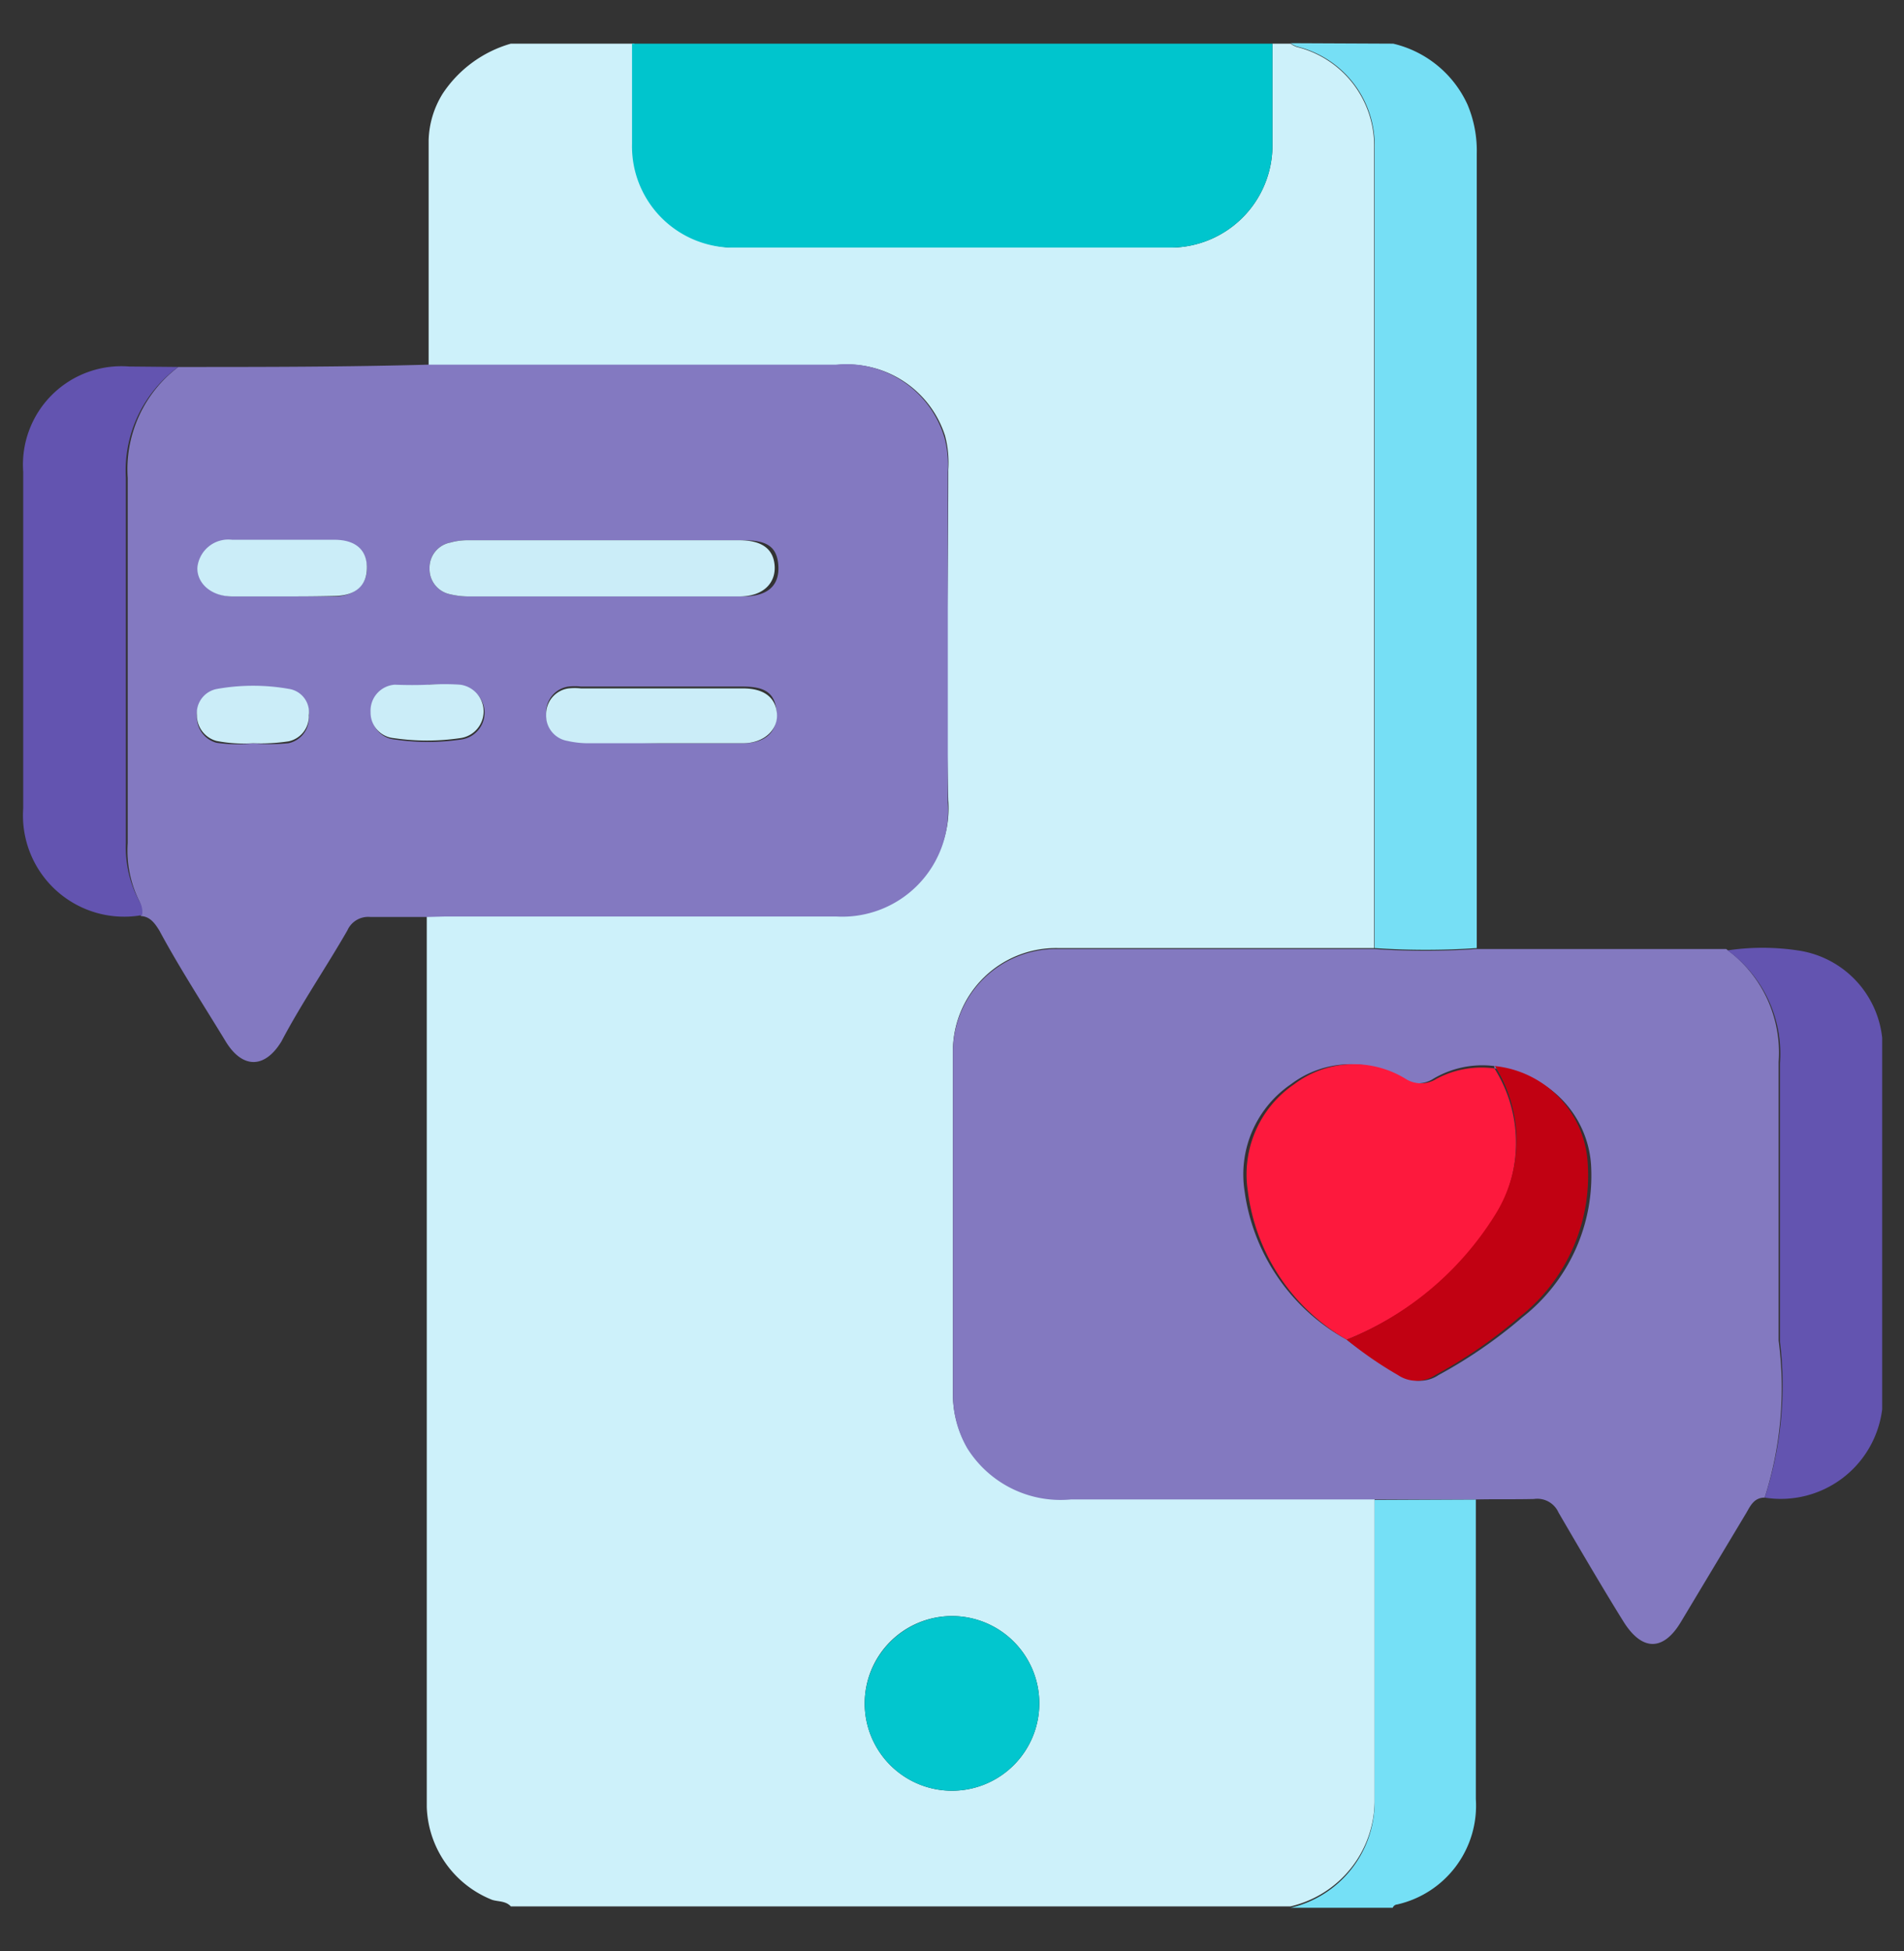 <svg id="Layer_1" data-name="Layer 1" xmlns="http://www.w3.org/2000/svg" viewBox="0 0 41 42"><rect x="0" y="0" width="41" height="42" fill="#333333" stroke="none"/><defs><style>.cls-1{fill:#cdf1fa;}.cls-2{fill:#00c5cd;}.cls-3{fill:#76dff5;}.cls-4{fill:#75e0f6;}.cls-5{fill:#8379c1;}.cls-6{fill:#8379c0;}.cls-7{fill:#02c6ce;}.cls-8{fill:#6354b0;}.cls-9{fill:#cbedf8;}.cls-10{fill:#fd193d;}.cls-11{fill:#c10112;}</style></defs><title>masking</title><path class="cls-1" d="M11,.94h2.66c0,.72,0,1.44,0,2.16a2.18,2.18,0,0,0,2.23,2.23h9.32A2.2,2.2,0,0,0,27.4,3.1V.94h.39a.56.56,0,0,0,.13.07A2.19,2.19,0,0,1,29.59,3.2c0,5.74,0,11.48,0,17.21l-.47,0c-2.11,0-4.22,0-6.34,0a2.22,2.22,0,0,0-2.26,2.27c0,2.43,0,4.85,0,7.28a2.31,2.31,0,0,0,.31,1.2,2.37,2.37,0,0,0,2.23,1.1H29.6c0,2.17,0,4.35,0,6.53a2.34,2.34,0,0,1-1.81,2.25H11c-.11-.12-.27-.1-.4-.14a2.23,2.23,0,0,1-1.41-2q0-9.61,0-19.23h.35c2.8,0,5.61,0,8.41,0a2.28,2.28,0,0,0,2.47-2.44c-.06-2.37,0-4.74,0-7.12a2.27,2.27,0,0,0-.07-.73A2.21,2.21,0,0,0,18,7.86H9.23c0-1.61,0-3.23,0-4.84a2,2,0,0,1,.3-1A2.63,2.63,0,0,1,11,.94ZM20.5,34.79a1.88,1.88,0,1,0,1.88,1.86A1.88,1.88,0,0,0,20.5,34.79Z"/><path class="cls-2" d="M27.4.94V3.1a2.2,2.2,0,0,1-2.24,2.23H15.84A2.18,2.18,0,0,1,13.61,3.1c0-.72,0-1.44,0-2.16Z"/><path class="cls-3" d="M30,.94a2.35,2.35,0,0,1,1.6,1.31,2.56,2.56,0,0,1,.2,1.06v17.1a16.15,16.15,0,0,1-2.2,0c0-5.73,0-11.47,0-17.21A2.19,2.19,0,0,0,27.92,1a.56.56,0,0,1-.13-.07Z"/><path class="cls-4" d="M31.78,32.28q0,3.22,0,6.45A2.18,2.18,0,0,1,30.08,41s-.06,0-.09.07h-2.2a2.34,2.34,0,0,0,1.81-2.25c0-2.18,0-4.36,0-6.53Z"/><path class="cls-5" d="M9.23,19.74c-.42,0-.84,0-1.26,0a.49.49,0,0,0-.49.29c-.46.8-1,1.59-1.42,2.39-.36.59-.84.59-1.2,0-.48-.79-1-1.59-1.43-2.39-.1-.16-.2-.3-.4-.31A.44.44,0,0,0,3,19.4a2.44,2.44,0,0,1-.25-1.25c0-2.62,0-5.24,0-7.86A2.76,2.76,0,0,1,3.84,7.9c1.79,0,3.59,0,5.39-.05H18a2.21,2.21,0,0,1,2.34,1.58,2.27,2.27,0,0,1,.07.73c0,2.38,0,4.75,0,7.12A2.28,2.28,0,0,1,18,19.73c-2.8,0-5.61,0-8.41,0ZM13,12.84h3c.54,0,.79-.24.76-.67s-.28-.54-.77-.54H10.05a1.34,1.34,0,0,0-.35.05.55.55,0,0,0-.45.56.55.55,0,0,0,.43.55,1.75,1.75,0,0,0,.46.05ZM14.21,16H16c.5,0,.75-.26.72-.68s-.27-.54-.73-.54H12.51a1.26,1.26,0,0,0-.27,0,.56.56,0,0,0-.48.57.55.55,0,0,0,.46.56,2,2,0,0,0,.42.05ZM6.08,12.84c.37,0,.75,0,1.13,0s.7-.23.69-.61-.24-.59-.7-.6H5a.67.67,0,0,0-.74.59c0,.34.3.61.75.62ZM5.45,16a3.92,3.92,0,0,0,.76,0,.55.55,0,0,0,.44-.56.51.51,0,0,0-.43-.57,4.43,4.43,0,0,0-1.54,0,.53.53,0,0,0-.44.57.57.57,0,0,0,.42.55A3,3,0,0,0,5.45,16Zm3.78-1.23c-.22,0-.47,0-.71,0a.56.56,0,0,0-.52.59.55.55,0,0,0,.5.56,4.89,4.89,0,0,0,1.43,0,.58.58,0,0,0,0-1.15A4.88,4.88,0,0,0,9.23,14.74Z"/><path class="cls-6" d="M31.78,32.28H23.06a2.37,2.37,0,0,1-2.23-1.1,2.31,2.31,0,0,1-.31-1.2c0-2.43,0-4.85,0-7.28a2.22,2.22,0,0,1,2.26-2.27c2.12,0,4.23,0,6.34,0l.47,0a16.15,16.15,0,0,0,2.2,0l5.38,0a2.75,2.75,0,0,1,1.13,2.43c0,2,0,4,0,6A7.78,7.78,0,0,1,38,32.24c-.22,0-.3.16-.39.32l-1.41,2.35c-.38.64-.84.64-1.24,0s-.94-1.56-1.4-2.35a.5.5,0,0,0-.53-.29C32.59,32.28,32.19,32.27,31.78,32.28Zm.4-9.33a2.07,2.07,0,0,0-1.31.27.62.62,0,0,1-.68,0,2.13,2.13,0,0,0-2.39.12,2.35,2.35,0,0,0-1,2.3A4.31,4.31,0,0,0,29,28.84a8.08,8.08,0,0,0,1.17.76.72.72,0,0,0,.81,0,10.27,10.27,0,0,0,1.8-1.24,3.87,3.87,0,0,0,1.48-3.3A2.23,2.23,0,0,0,32.18,23Z"/><path class="cls-7" d="M20.5,34.79a1.88,1.88,0,1,1-1.88,1.9A1.89,1.89,0,0,1,20.5,34.79Z"/><path class="cls-8" d="M3.84,7.9a2.76,2.76,0,0,0-1.13,2.39c0,2.62,0,5.24,0,7.86A2.44,2.44,0,0,0,3,19.4a.44.44,0,0,1,.06.3A2.18,2.18,0,0,1,.5,17.4V10.16A2.12,2.12,0,0,1,2.78,7.89Z"/><path class="cls-8" d="M38,32.24a7.78,7.78,0,0,0,.33-3.35c0-2,0-4,0-6a2.75,2.75,0,0,0-1.13-2.43,5.1,5.1,0,0,1,1.51,0,2.13,2.13,0,0,1,1.82,1.88v8A2.2,2.2,0,0,1,38,32.24Z"/><path class="cls-9" d="M13,12.84H10.14a1.75,1.75,0,0,1-.46-.05.55.55,0,0,1-.43-.55.55.55,0,0,1,.45-.56,1.34,1.34,0,0,1,.35-.05h5.86c.49,0,.74.18.77.54s-.22.67-.76.67Z"/><path class="cls-9" d="M14.21,16H12.64a2,2,0,0,1-.42-.05.55.55,0,0,1-.46-.56.56.56,0,0,1,.48-.57,1.26,1.26,0,0,1,.27,0H16c.46,0,.7.2.73.54S16.46,16,16,16Z"/><path class="cls-9" d="M6.08,12.84H5c-.45,0-.76-.28-.75-.62A.67.67,0,0,1,5,11.62H7.2c.46,0,.7.22.7.6s-.23.6-.69.61S6.45,12.84,6.08,12.84Z"/><path class="cls-9" d="M5.45,16a3,3,0,0,1-.79-.05.57.57,0,0,1-.42-.55.53.53,0,0,1,.44-.57,4.43,4.43,0,0,1,1.54,0,.51.51,0,0,1,.43.57.55.55,0,0,1-.44.56A3.92,3.92,0,0,1,5.45,16Z"/><path class="cls-9" d="M9.23,14.74a4.88,4.88,0,0,1,.68,0,.58.58,0,0,1,0,1.15,4.89,4.89,0,0,1-1.43,0,.55.55,0,0,1-.5-.56.56.56,0,0,1,.52-.59C8.76,14.75,9,14.75,9.23,14.74Z"/><path class="cls-10" d="M29,28.84a4.31,4.31,0,0,1-2.13-3.2,2.35,2.35,0,0,1,1-2.3,2.13,2.13,0,0,1,2.39-.12.62.62,0,0,0,.68,0A2.07,2.07,0,0,1,32.18,23a3,3,0,0,1,0,3.21A6.74,6.74,0,0,1,29,28.84Z"/><path class="cls-11" d="M29,28.84a6.74,6.74,0,0,0,3.19-2.68,3,3,0,0,0,0-3.21,2.23,2.23,0,0,1,2,2.11,3.87,3.87,0,0,1-1.48,3.3,10.27,10.27,0,0,1-1.8,1.24.72.72,0,0,1-.81,0A8.08,8.08,0,0,1,29,28.84Z"/></svg>
